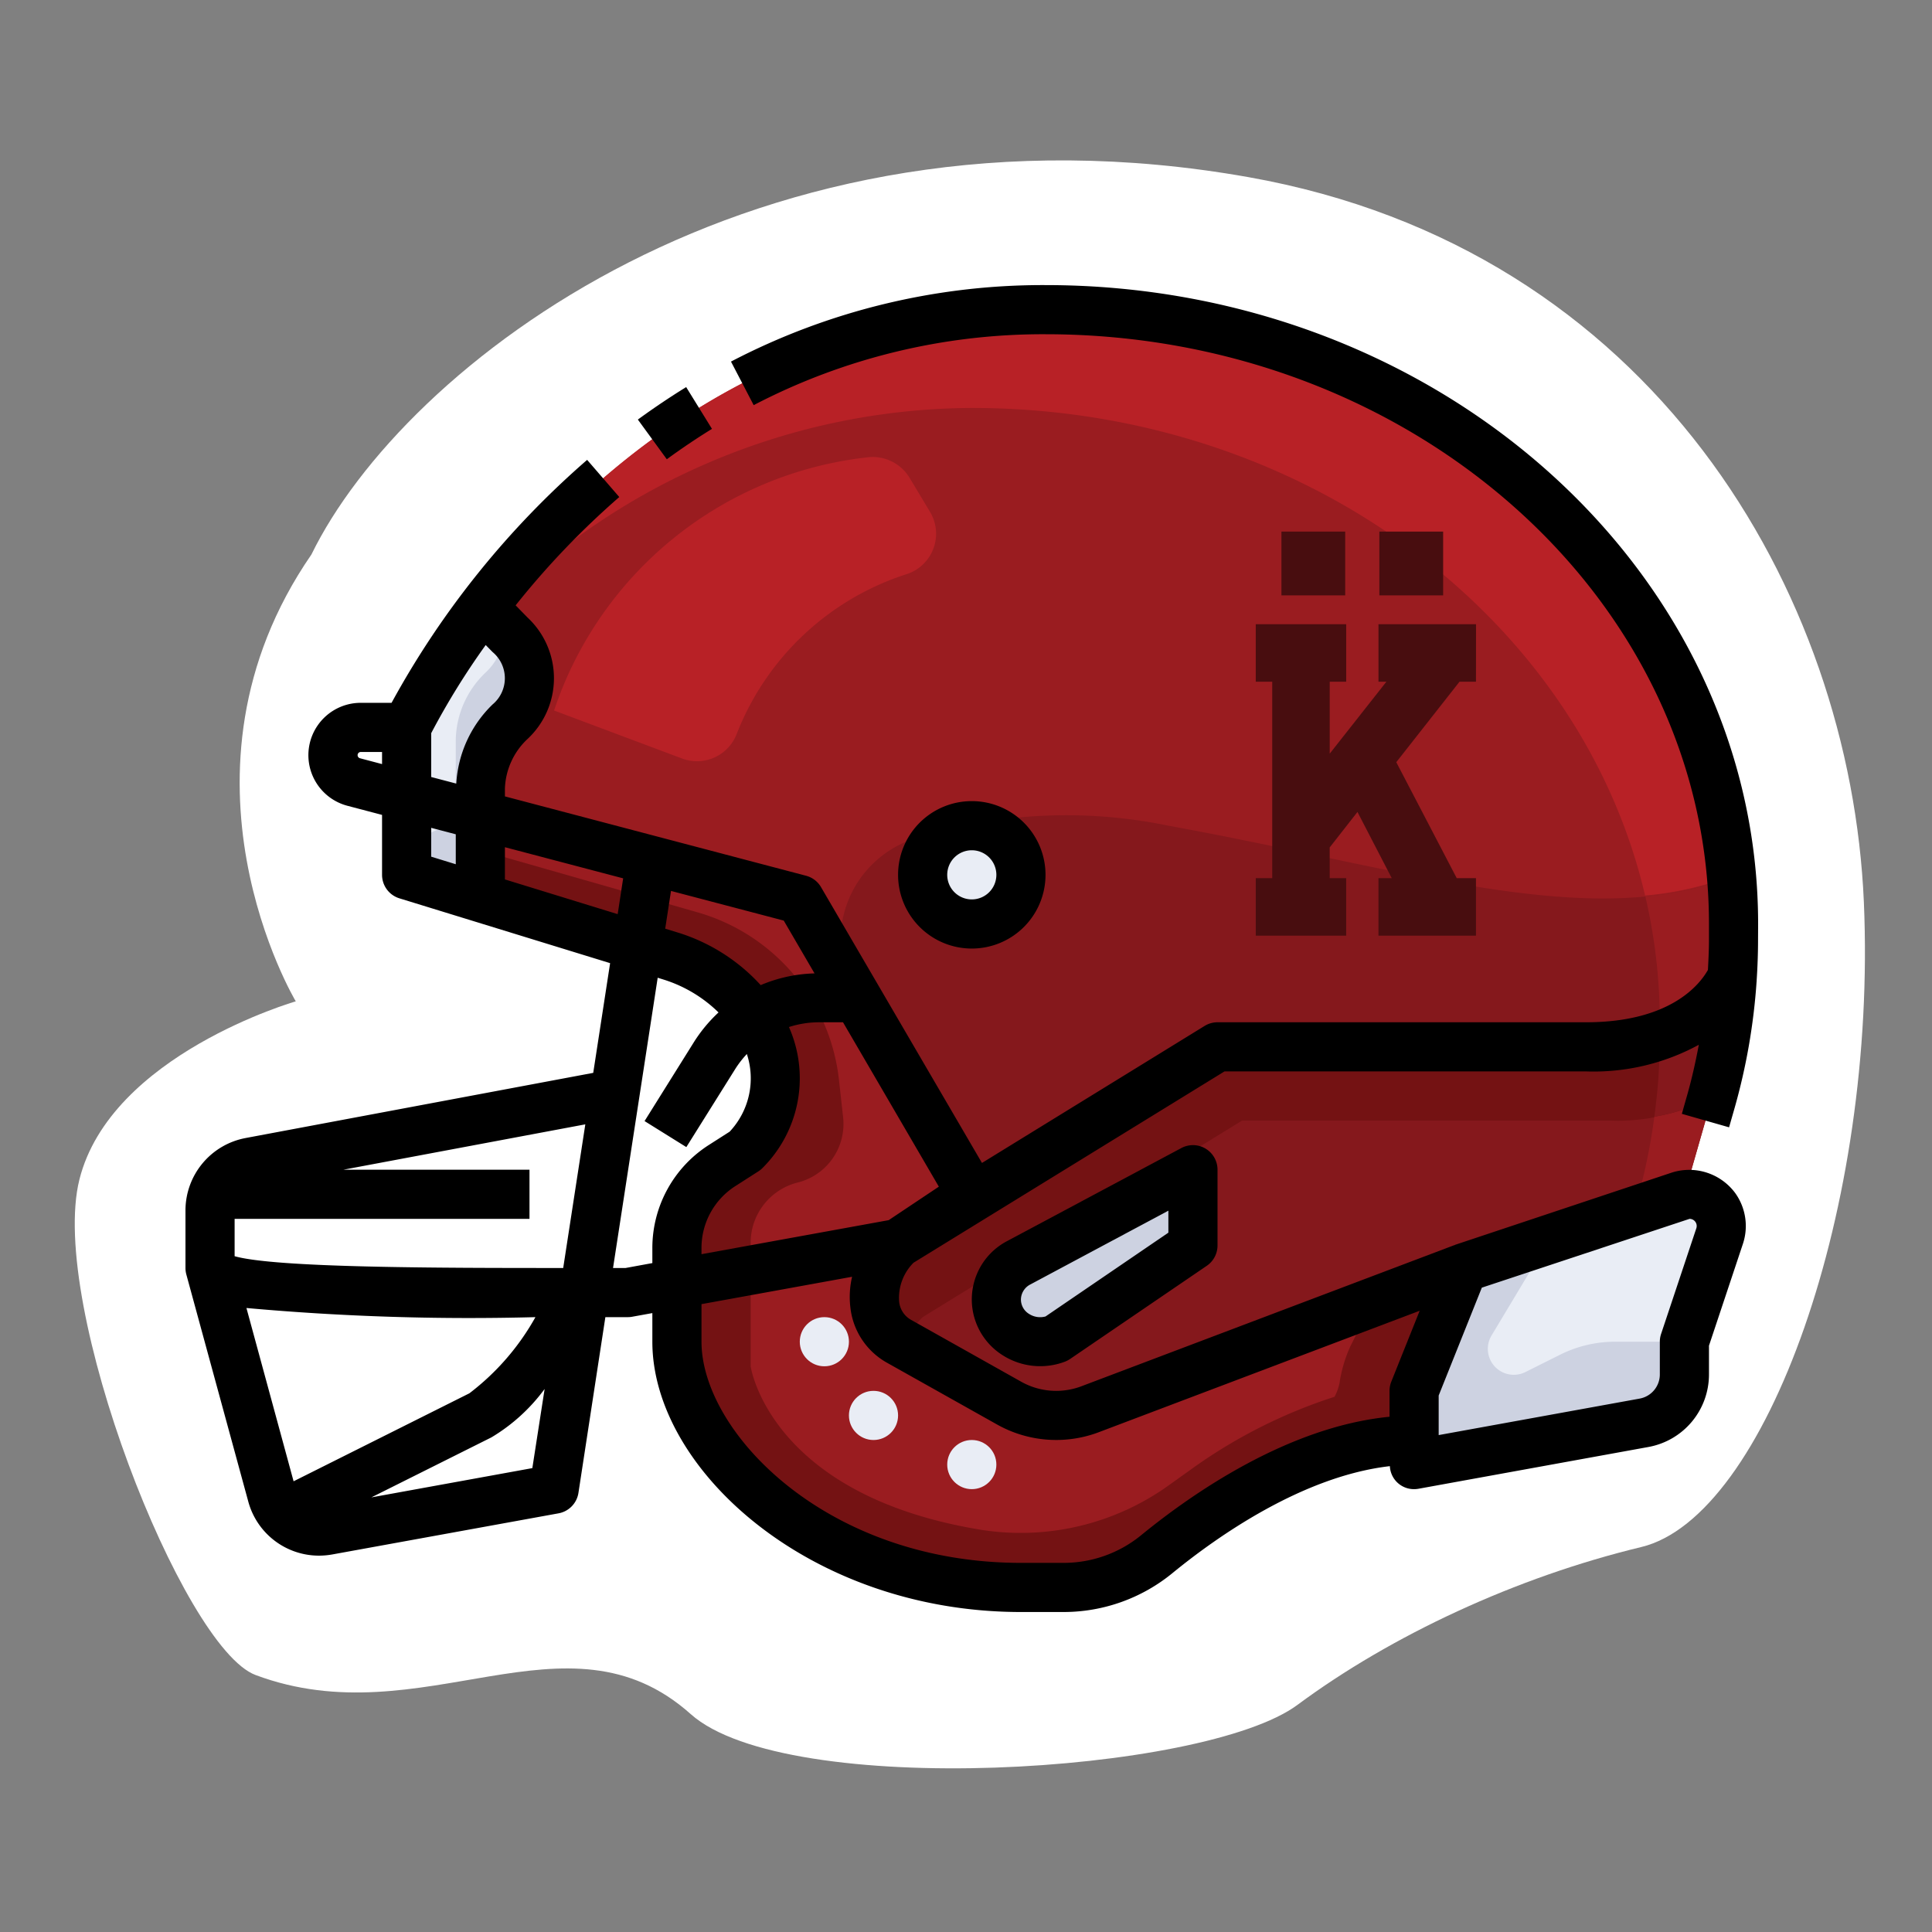 <svg xmlns="http://www.w3.org/2000/svg" viewBox="0 0 64 64"><rect x="0" y="0" width="64" height="64" fill="#808080" stroke="none"/><path d="M10.316 18.369c3.042-6.235 14.657-15.409 31.04-12.501 13.402 2.378 19.942 13.764 20.387 24.015.438 10.09-3.237 20.368-7.376 21.365-4.138.997-8.281 2.926-11.385 5.227-3.104 2.3-16.925 3.144-20.102.306-4.118-3.676-8.869.778-14.412-1.293-2.419-.903-6.873-12.27-5.838-16.412 1.034-4.142 7.168-5.905 7.168-5.905s-4.508-7.516.518-14.802z" fill="#fff"/><g data-name="02-american football helmet" transform="matrix(.814 0 0 .814 6.144 5.374)"><path d="M41 41v3.09l-5.56 3.79a1.823 1.823 0 01-1.65-.17 1.677 1.677 0 01.13-2.92z" fill="#e9edf5"/><circle cx="32" cy="29" r="2" fill="#e9edf5"/><path d="M62.5 43.29a1.219 1.219 0 01-.07.41L61 48v1.33a2 2 0 01-1.64 1.97L50 53v-3l2-5 8.8-2.93a.653.653 0 01.2-.05.749.749 0 01.21-.02 1.293 1.293 0 011.29 1.29zM13.21 19.23l-1.11-1.12A30.284 30.284 0 009 23v6l3 .92v-4.44a3.873 3.873 0 011.21-2.71 2.378 2.378 0 000-3.54z" fill="#e9edf5"/><path d="M25 30l-6.06-1.6L12 26.58v3.34l6.4 1.97 1.36.42a6.641 6.641 0 013.4 2.44 4.843 4.843 0 012.61-.75H27l.25-.15z" fill="#9a1c20"/><path d="M27.25 33.85L32 42l-3 2-9 1.64v-1.45a4.03 4.03 0 011.84-3.37l.93-.59a4.184 4.184 0 00.53-5.28c-.05-.07-.09-.14-.14-.2a4.843 4.843 0 012.61-.75H27z" fill="#9a1c20"/><path d="M33.52 50.5L29 47.96c-1.3-.76-1.28-2.7 0-3.96l13-8h15c4.37 0 5.69-2.3 5.95-2.87a23.768 23.768 0 01-.87 5.1L61 42v.02a.653.653 0 00-.2.05L52 45l-15.24 5.77a3.912 3.912 0 01-3.24-.27zm.27-2.79a1.823 1.823 0 001.65.17L41 44.09V41l-7.08 3.79a1.677 1.677 0 00-.13 2.92z" fill="#85181c"/><path d="M52 45l-2 5v2c-4.16 0-8.32 2.89-10.48 4.65A5.958 5.958 0 0135.73 58H34c-8.29 0-14-5.58-14-10v-2.36L29 44c-1.28 1.26-1.3 3.2 0 3.96l4.52 2.54a3.912 3.912 0 003.24.27zM18.94 28.4L12 26.58v-1.1a3.873 3.873 0 011.21-2.71 2.378 2.378 0 000-3.54l-1.11-1.12C15.92 13.09 23.38 6 35 6c15.48 0 28 11.18 28 25v.64c0 .5-.02.99-.05 1.49C62.69 33.7 61.37 36 57 36H42l-13 8 3-2-4.75-8.15L25 30zM34 29a2 2 0 10-2 2 2.006 2.006 0 002-2z" fill="#9a1c20"/><path d="M41 41v3.09l-5.56 3.79a1.823 1.823 0 01-1.65-.17 1.677 1.677 0 01.13-2.92z" fill="#cdd2e1"/><path d="M40 27a20.513 20.513 0 00-10.363.536 4.35 4.35 0 00-2.387 6.314L32 42l-3 2 13-8h15c4.37 0 5.69-2.3 5.95-2.87.03-.5.05-.99.05-1.49V31c0-.648-.036-1.288-.09-1.923C57.172 31.33 49.772 28.777 40 27zm-8 4a2 2 0 112-2 2.006 2.006 0 01-2 2z" fill="#85181c"/><path d="M13.21 19.23l-.21-.214a2.5 2.5 0 01-.788 1.754A3.873 3.873 0 0011 23.48v2.348a1.547 1.547 0 01-2 1.479V29l3 .92v-4.44a3.873 3.873 0 011.21-2.71 2.378 2.378 0 000-3.54z" fill="#cdd2e1"/><path d="M43 39h15a7.979 7.979 0 004.132-.973 23.7 23.7 0 00.818-4.9C62.69 33.7 61.37 36 57 36H42l-13 8c-1.28 1.26-1.3 3.2 0 3.96l.257.145A3.328 3.328 0 0130 47z" fill="#741213"/><path d="M55.944 48.528l-1.417.708a1.056 1.056 0 01-1.377-1.487l2.35-3.914L52 45l-2 5v3l9.36-1.7A2 2 0 0061 49.33V48h-2.82a5 5 0 00-2.236.528z" fill="#cdd2e1"/><path d="M20.839 30.526L12 28v1.92l6.4 1.97 1.36.42a6.641 6.641 0 013.4 2.44 4.823 4.823 0 012.291-.728 7.993 7.993 0 00-4.612-3.496z" fill="#741213"/><path d="M24.916 41.521a2.458 2.458 0 001.847-2.656l-.17-1.531a8 8 0 00-1.142-3.312 4.823 4.823 0 00-2.291.728c.05.06.09.13.14.2a4.184 4.184 0 01-.53 5.28l-.93.59A4.03 4.03 0 0020 44.19v1.45l3-.547v-1.118a2.53 2.53 0 011.916-2.454z" fill="#741213"/><path d="M48.3 46.4l-.9 1.8a5.592 5.592 0 00-.433 1.468 2.03 2.03 0 01-.205.573 20.961 20.961 0 00-5.7 2.855l-1.01.722a10.342 10.342 0 01-7.652 1.84C23.75 54.253 23 49 23 49v-3.907l-3 .547V48c0 4.42 5.71 10 14 10h1.73a5.958 5.958 0 003.79-1.35C41.68 54.89 45.84 52 50 52v-2l2-5z" fill="#741213"/><path d="M32 10c13.51 0 24.752 8.506 27.4 19.842a12.885 12.885 0 003.513-.8C61.811 16.142 49.754 6 35 6c-11.62 0-19.08 7.078-22.9 12.09l.276.278A27.5 27.5 0 0132 10z" fill="#b82126"/><path d="M59.08 42.23l-.131.456 1.851-.616a.653.653 0 01.2-.05V42l1.08-3.77c.019-.067.033-.136.052-.2a7.036 7.036 0 01-2.354.811 24.123 24.123 0 01-.698 3.389z" fill="#9a1c20"/><path d="M60 35.541v.1c0 .5-.02.99-.05 1.49-.033.572-.1 1.141-.172 1.708a7.036 7.036 0 002.354-.811c.217-.8.4-1.6.535-2.414.01-.064.017-.128.027-.191.055-.344.107-.689.146-1.035q.072-.626.109-1.254A4.87 4.87 0 0160 35.541z" fill="#85181c"/><path d="M62.91 29.077a12.825 12.825 0 01-3.5.8A22.592 22.592 0 0160 35v.541a4.87 4.87 0 002.95-2.411c.03-.5.05-.99.05-1.49V31c0-.648-.036-1.288-.09-1.923z" fill="#9a1c20"/><path d="M20.213 24.268L15 22.313a15.214 15.214 0 0112.721-10.3 1.754 1.754 0 011.746.828l.829 1.381a1.729 1.729 0 01-.9 2.526 11.042 11.042 0 00-6.959 6.508 1.733 1.733 0 01-2.224 1.012z" fill="#b82126"/><circle cx="26" cy="48" r="1" fill="#e9edf5"/><circle cx="28" cy="51" r="1" fill="#e9edf5"/><circle cx="32" cy="53" r="1" fill="#e9edf5"/><path d="M64 31C64 16.664 50.991 5 35 5a27.421 27.421 0 00-12.8 3.113l.924 1.773A25.448 25.448 0 0135 7c14.888 0 27 10.767 27 24v.639c0 .411-.021.821-.043 1.231C61.638 33.44 60.453 35 57 35H42a1 1 0 00-.524.148l-9.062 5.577-6.55-11.225a1 1 0 00-.61-.463L13 25.808v-.326a2.9 2.9 0 01.925-2.015 3.378 3.378 0 000-4.934l-.489-.5a33.512 33.512 0 014.218-4.408l-1.308-1.512A35.886 35.886 0 008.387 22H7.129a2.13 2.13 0 00-.542 4.189L8 26.561V29a1 1 0 00.706.956l8.575 2.638-.193 1.255-.494 3.21-14.147 2.652A3 3 0 000 42.66V45a1.016 1.016 0 00.035.263l2.518 9.231a2.98 2.98 0 002.882 2.212 3.111 3.111 0 00.548-.05l9.2-1.672a1 1 0 00.809-.832L17.088 47H18a.977.977 0 00.179-.016l.821-.149V48c0 5.192 6.415 11 15 11h1.733a6.988 6.988 0 004.419-1.572c1.847-1.513 5.324-3.958 8.862-4.364A.979.979 0 0050 54a.985.985 0 00.179-.016l9.358-1.7A3 3 0 0062 49.331v-1.169l1.382-4.147a2.3 2.3 0 00-.314-2.064 2.328 2.328 0 00-2.583-.833l-8.8 2.933c-.014 0-.022.016-.035.021v-.007l-15.227 5.762a2.906 2.906 0 01-2.414-.2L29.51 47.1a.958.958 0 01-.468-.75 2.024 2.024 0 01.586-1.564L42.283 37H57a8.955 8.955 0 004.587-1.084c-.13.686-.28 1.368-.472 2.041l-.219.769 1.922.549.22-.769a25.006 25.006 0 00.9-5.168l.006-.018h-.005c.037-.558.058-1.118.058-1.679zM28.618 43.053L21 44.438v-.248a2.984 2.984 0 011.384-2.527l.929-.595a.956.956 0 00.168-.135 5.153 5.153 0 001.078-5.739A4.014 4.014 0 0125.771 35h.988l3.9 6.69zM25.6 33.011a6 6 0 00-2.191.477 7.584 7.584 0 00-3.348-2.132l-.538-.165.236-1.536 4.588 1.207zM12.218 19.648l.281.286a1.388 1.388 0 010 2.131 4.872 4.872 0 00-1.478 3.222L10 25.019v-1.784a30.277 30.277 0 012.218-3.587zM7.1 24.255A.13.13 0 017.129 24H8v.493zm2.9 2.832l1 .263v1.219l-1-.308zm3 2.1v-1.311l4.812 1.267-.223 1.457zM15.372 45C10.227 45 3.673 44.994 2 44.52V43h12v-2H6.427l9.845-1.846zM2.481 46.628A100.874 100.874 0 0014.242 47a10.02 10.02 0 01-2.689 3.1L4.4 53.68zm5.085 7.707l4.881-2.44a7.389 7.389 0 002.169-1.972l-.5 3.221zM17.91 45h-.51l1.669-10.848.148-.964.258.08a5.558 5.558 0 012.218 1.332 6.048 6.048 0 00-1.01 1.221l-2 3.2 1.7 1.059 2-3.194a4.091 4.091 0 01.463-.594 3.168 3.168 0 01-.7 3.16l-.832.532A4.977 4.977 0 0019 44.19v.61zm43.3-2a.291.291 0 01.276.382l-1.434 4.3A1 1 0 0060 48v1.331a1 1 0 01-.821.984L51 51.8v-1.61l1.756-4.39zm-28.18 8.37a4.912 4.912 0 004.087.332l13.11-4.962-1.156 2.888A1.012 1.012 0 0049 50v1.054c-4.13.4-8.056 3.14-10.116 4.827A4.98 4.98 0 0135.733 57H34c-7.936 0-13-5.331-13-9v-1.529l6.128-1.114a3.609 3.609 0 00-.07 1.241 2.941 2.941 0 001.458 2.239z"/><path d="M21.426 10.851l-1.05-1.7c-.663.409-1.325.854-1.966 1.322l1.178 1.615a28.27 28.27 0 011.838-1.237zM40.529 40.118L33.446 43.9a2.681 2.681 0 00-.192 4.649 2.844 2.844 0 002.55.258 1.073 1.073 0 00.2-.107l5.555-3.787a1 1 0 00.441-.822V41a1 1 0 00-1.471-.882zM40 43.562l-5 3.411a.831.831 0 01-.663-.1.686.686 0 01-.337-.614.7.7 0 01.388-.592l5.612-3zM35 29a3 3 0 10-3 3 3 3 0 003-3zm-4 0a1 1 0 111 1 1 1 0 01-1-1z"/><path d="M51.182 15.032h-2.596v2.595h2.596zm-3.986 0h-2.595v2.595h2.595zm5.322 6.109h-.67l-2.573 3.275 2.46 4.72h.783v2.339H48.55v-2.34h.54l-1.395-2.694-1.13 1.444v1.25h.67v2.34h-3.679v-2.34h.67v-7.994h-.67V18.8h3.68v2.34h-.67v2.928l2.307-2.928h-.323V18.8h3.97z" stroke="none" fill="#480d0f" stroke-width="4.229"/></g></svg>
